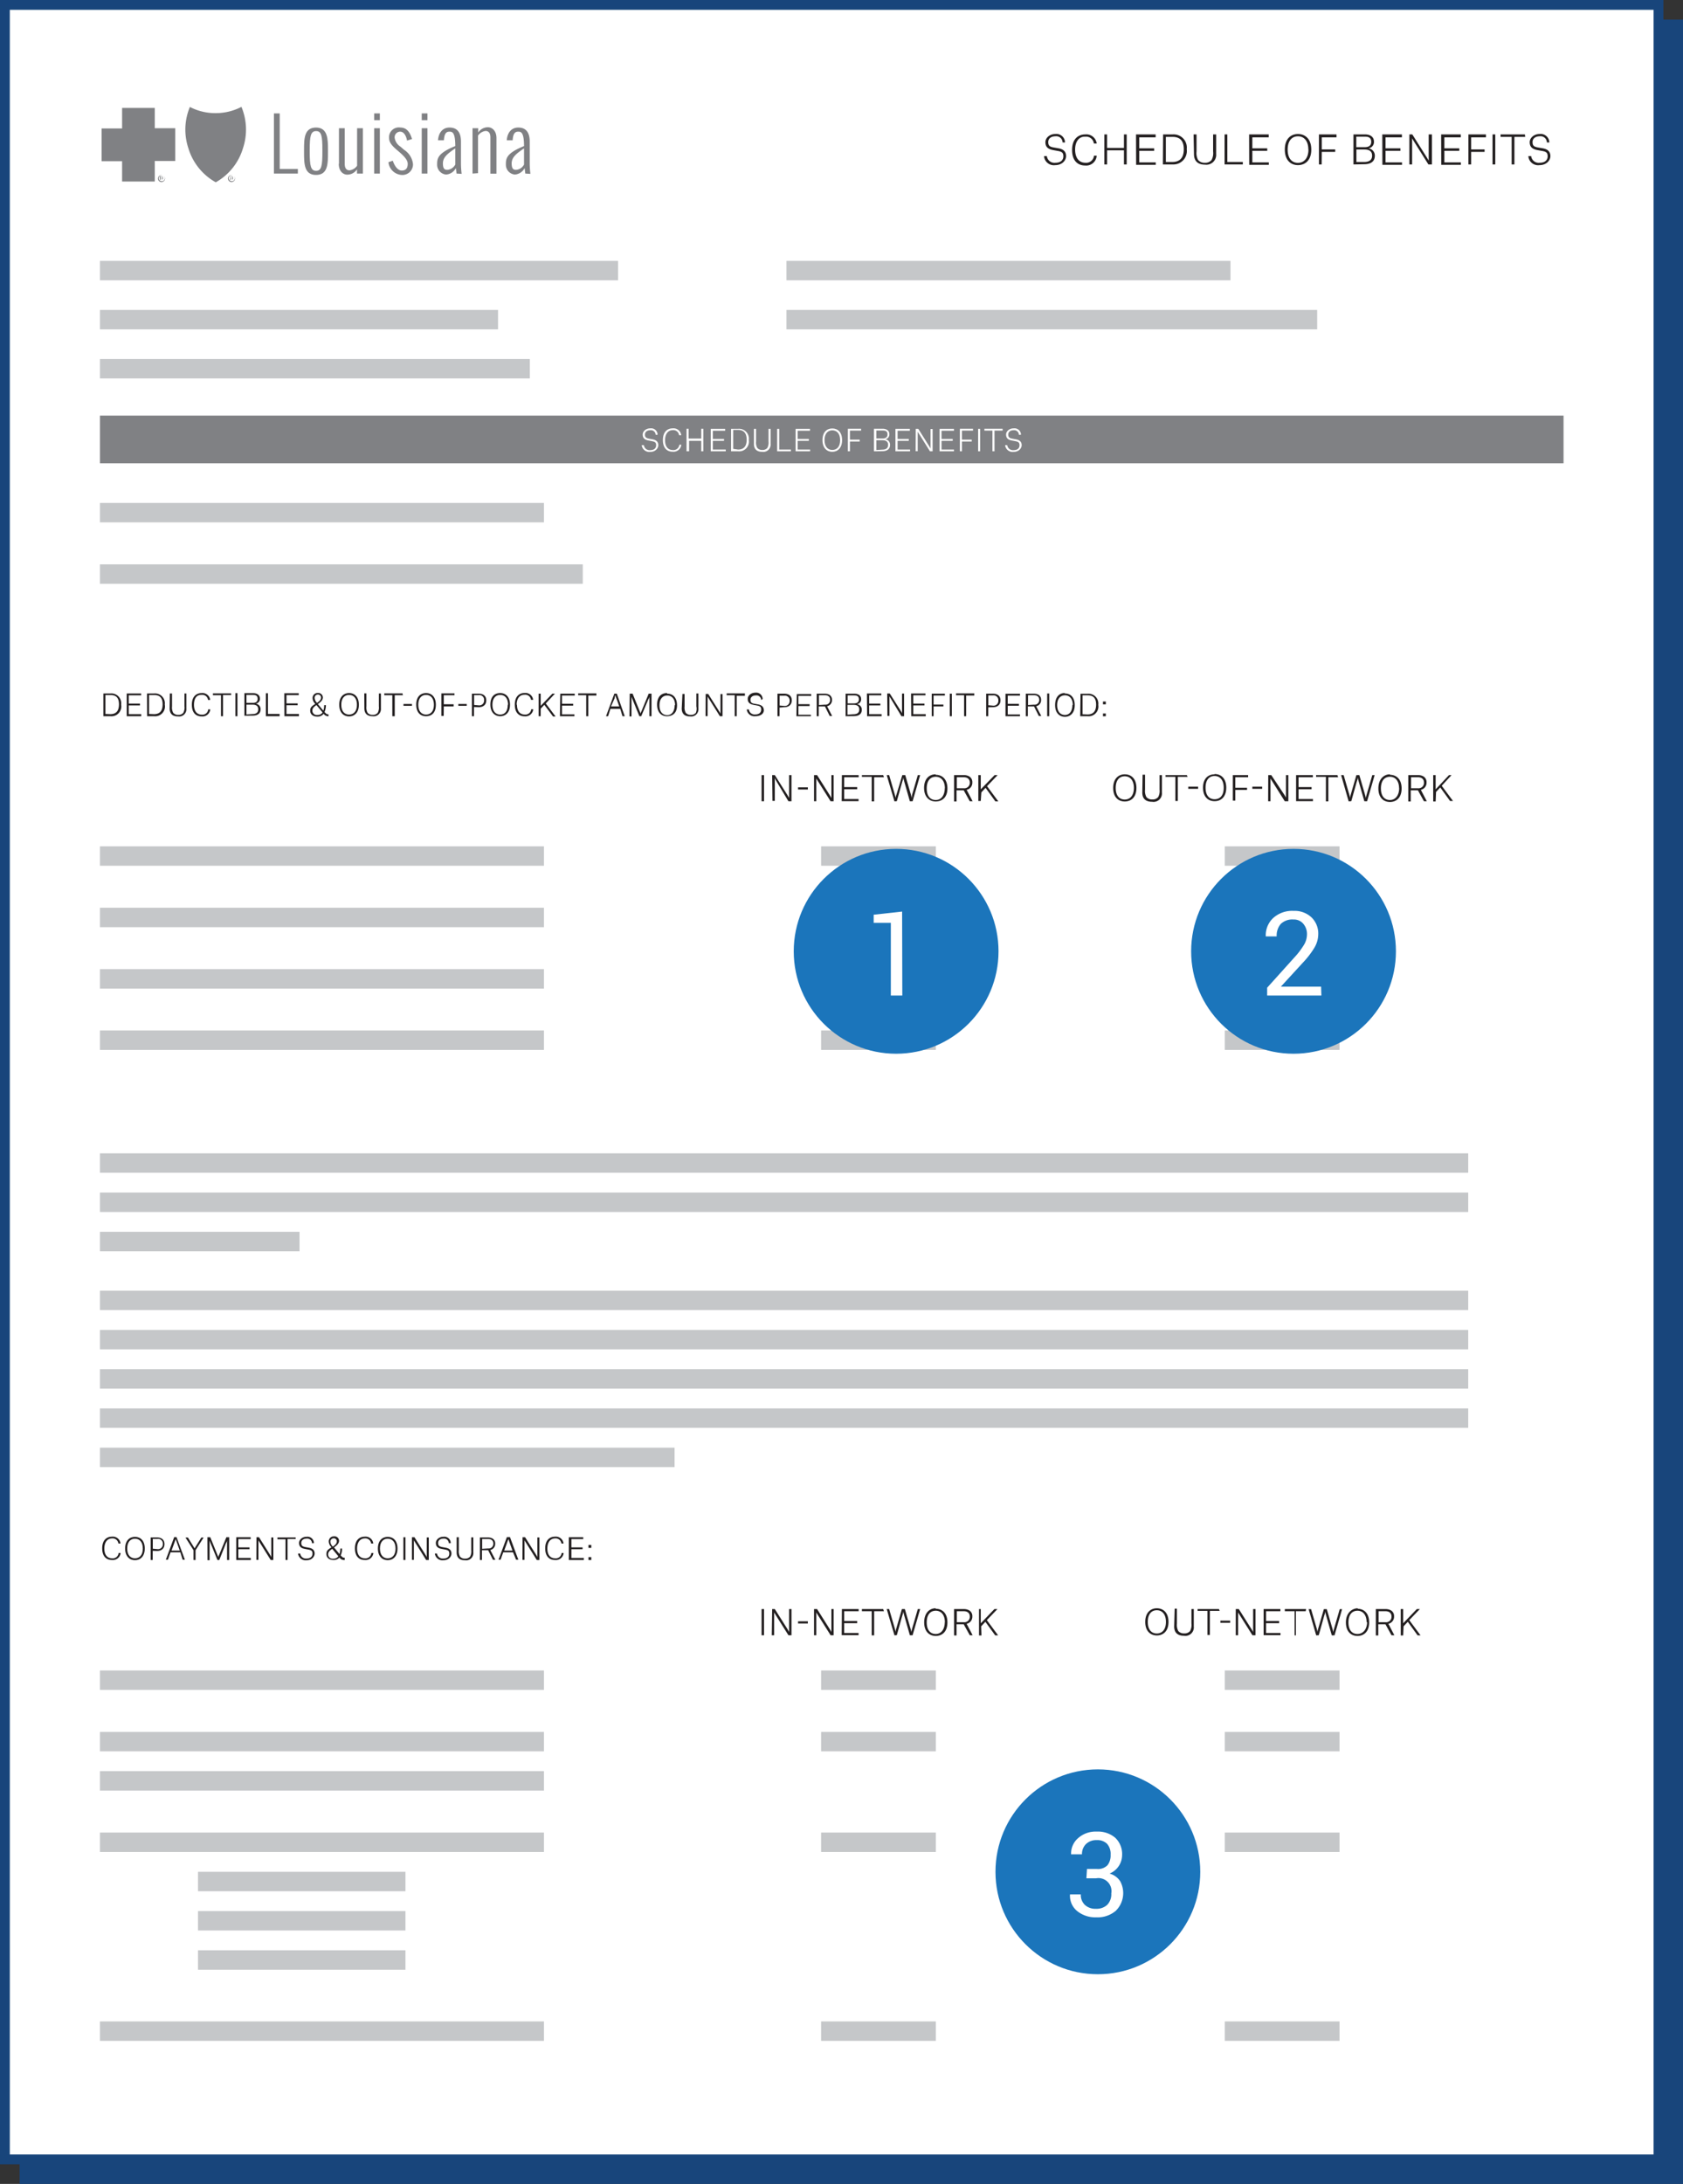 <svg id="Layer_1" data-name="Layer 1" xmlns="http://www.w3.org/2000/svg" viewBox="0 0 171.6 222.59">
  <rect x="0" y="0" width="171.6" height="222.59" fill="#333333" stroke="none"/>
  <defs>
    <style>
      .cls-1 {
        fill: #18457b;
      }

      .cls-2 {
        fill: #fff;
      }

      .cls-3 {
        fill: #231f20;
      }

      .cls-4 {
        fill: #808184;
      }

      .cls-5 {
        fill: #c5c7c9;
      }

      .cls-6 {
        fill: #1b75bb;
      }
    </style>
  </defs>
  <title>img_SOB</title>
  <g>
    <rect class="cls-1" x="2" y="2" width="169.6" height="220.59"/>
    <g>
      <rect class="cls-2" x="0.5" y="0.5" width="168.6" height="219.59"/>
      <path class="cls-1" d="M168.6,1V219.59H1V1H168.6m1-1H0V220.59H169.6V0Z"/>
    </g>
    <g>
      <g>
        <path class="cls-3" d="M108.34,14.52a.64.64,0,0,0-.72-.63c-.44,0-.74.22-.74.59s.15.48.55.55l.51.09c.51.09.76.36.76.79s-.39.92-1.11.92a1,1,0,0,1-1.14-.92h.29a.77.77,0,0,0,.86.68c.59,0,.82-.31.82-.66s-.14-.47-.54-.54l-.49-.09c-.6-.11-.8-.38-.8-.81s.43-.83,1-.83a.88.88,0,0,1,1,.86Z"/>
        <path class="cls-3" d="M109.62,15.24c0,.82.37,1.35,1.06,1.35a.79.79,0,0,0,.86-.72h.28a1.07,1.07,0,0,1-1.17,1c-.77,0-1.34-.5-1.34-1.58s.58-1.59,1.35-1.59a1.06,1.06,0,0,1,1.16.93h-.29a.79.79,0,0,0-.86-.7C110,13.89,109.62,14.46,109.62,15.24Z"/>
        <path class="cls-3" d="M112.88,16.76h-.28V13.7h.28v1.38h1.72V13.7h.28v3.06h-.28V15.32h-1.72Z"/>
        <path class="cls-3" d="M115.83,13.7h2V14h-1.67v1.12h1.52v.25h-1.52v1.18h1.68v.25h-2Z"/>
        <path class="cls-3" d="M118.59,13.7h1A1.34,1.34,0,0,1,121,15.2a1.37,1.37,0,0,1-1.43,1.56h-1Zm.94,2.81c.66,0,1.17-.32,1.17-1.3s-.51-1.26-1.16-1.26h-.67v2.56Z"/>
        <path class="cls-3" d="M121.7,13.7H122v1.74a1.48,1.48,0,0,0,.16.87.84.84,0,0,0,.69.28.82.82,0,0,0,.68-.28,1.48,1.48,0,0,0,.16-.87V13.7H124v2a1,1,0,0,1-1.13,1.08c-.68,0-1.13-.31-1.13-1.08Z"/>
        <path class="cls-3" d="M124.86,13.7h.28v2.81h1.58v.25h-1.86Z"/>
        <path class="cls-3" d="M127.36,13.7h2V14h-1.67v1.12h1.52v.25h-1.52v1.18h1.68v.25h-2Z"/>
        <path class="cls-3" d="M132.34,13.66c.72,0,1.36.48,1.36,1.59s-.64,1.58-1.36,1.58S131,16.35,131,15.24,131.63,13.66,132.34,13.66Zm1.06,1.59c0-.9-.45-1.36-1.06-1.36s-1.05.45-1.05,1.36.44,1.35,1.05,1.35S133.41,16.13,133.41,15.24Z"/>
        <path class="cls-3" d="M134.76,16.76h-.28V13.7h1.79V14h-1.5v1.23h1.37v.25h-1.37Z"/>
        <path class="cls-3" d="M138,16.76V13.7h1.19c.5,0,.9.24.9.73a.65.65,0,0,1-.57.69h0a.74.74,0,0,1,.66.74c0,.66-.49.88-1.1.88ZM139.16,15c.34,0,.65-.12.65-.54s-.26-.53-.62-.53h-.9V15Zm-.08,1.51c.53,0,.82-.2.82-.65s-.31-.62-.76-.62h-.84v1.27Z"/>
        <path class="cls-3" d="M140.94,13.7h2V14h-1.67v1.12h1.52v.25h-1.52v1.18h1.68v.25h-2Z"/>
        <path class="cls-3" d="M143.7,13.7H144l1.53,2.43a2.26,2.26,0,0,1,.14.25h0V13.7H146v3.06h-.36l-1.52-2.42a2.68,2.68,0,0,1-.14-.25h0v2.67h-.28Z"/>
        <path class="cls-3" d="M146.94,13.7h2V14h-1.67v1.12h1.52v.25h-1.52v1.18h1.68v.25h-2Z"/>
        <path class="cls-3" d="M150,16.76h-.28V13.7h1.79V14H150v1.23h1.37v.25H150Z"/>
        <path class="cls-3" d="M152.18,13.7h.28v3.06h-.28Z"/>
        <path class="cls-3" d="M155.51,13.95h-1.1v2.81h-.28V13.95H153V13.7h2.48Z"/>
        <path class="cls-3" d="M157.72,14.52a.64.64,0,0,0-.72-.63c-.44,0-.74.22-.74.59s.15.48.55.55l.51.09c.51.09.76.36.76.79s-.39.92-1.11.92a1,1,0,0,1-1.14-.92h.29a.77.77,0,0,0,.86.68c.59,0,.82-.31.82-.66s-.14-.47-.54-.54l-.49-.09c-.6-.11-.8-.38-.8-.81s.43-.83,1-.83a.88.88,0,0,1,1,.86Z"/>
      </g>
      <rect class="cls-4" x="10.19" y="42.36" width="149.23" height="4.86"/>
      <g>
        <path class="cls-2" d="M66.85,44.32a.48.48,0,0,0-.54-.47c-.33,0-.55.17-.55.44s.11.36.41.42l.38.07c.38.07.57.27.57.59s-.29.69-.83.69a.78.78,0,0,1-.86-.69h.22a.58.58,0,0,0,.64.51c.44,0,.61-.23.61-.5s-.11-.35-.4-.41l-.37-.07c-.45-.08-.6-.29-.6-.61s.32-.63.77-.63a.66.66,0,0,1,.75.65Z"/>
        <path class="cls-2" d="M67.81,44.87c0,.62.28,1,.8,1a.59.59,0,0,0,.65-.54h.21a.8.8,0,0,1-.88.71c-.58,0-1-.37-1-1.19s.44-1.19,1-1.19a.79.79,0,0,1,.87.7h-.22a.59.59,0,0,0-.65-.52C68.08,43.85,67.81,44.28,67.81,44.87Z"/>
        <path class="cls-2" d="M70.26,46H70v-2.3h.21v1h1.29v-1h.21V46h-.21V44.93H70.26Z"/>
        <path class="cls-2" d="M72.47,43.71h1.47v.19H72.68v.84h1.14v.19H72.68v.89H74V46H72.47Z"/>
        <path class="cls-2" d="M74.54,43.71h.72a1,1,0,0,1,1.09,1.13A1,1,0,0,1,75.27,46h-.73Zm.71,2.11c.5,0,.88-.24.88-1s-.38-1-.87-1h-.5v1.93Z"/>
        <path class="cls-2" d="M76.87,43.71h.22V45a1.12,1.12,0,0,0,.12.65.63.63,0,0,0,.52.21.61.61,0,0,0,.51-.21,1.12,1.12,0,0,0,.12-.65V43.71h.21v1.53a.74.74,0,0,1-.85.81c-.51,0-.85-.23-.85-.81Z"/>
        <path class="cls-2" d="M79.24,43.71h.21v2.11h1.19V46h-1.4Z"/>
        <path class="cls-2" d="M81.12,43.71h1.47v.19H81.33v.84h1.14v.19H81.33v.89H82.6V46H81.12Z"/>
        <path class="cls-2" d="M84.86,43.67c.54,0,1,.36,1,1.19s-.48,1.19-1,1.19-1-.36-1-1.19S84.32,43.67,84.86,43.67Zm.8,1.19c0-.67-.34-1-.8-1s-.79.34-.79,1,.33,1,.79,1S85.66,45.54,85.66,44.87Z"/>
        <path class="cls-2" d="M86.66,46h-.21v-2.3H87.8v.19H86.66v.92h1V45h-1Z"/>
        <path class="cls-2" d="M89.11,46v-2.3H90c.37,0,.68.18.68.55a.49.49,0,0,1-.43.52h0a.56.56,0,0,1,.5.56c0,.5-.37.66-.83.66ZM90,44.69c.25,0,.49-.09.49-.41s-.19-.4-.46-.4h-.68v.81Zm-.06,1.14c.4,0,.61-.15.61-.49s-.23-.47-.57-.47h-.63v1Z"/>
        <path class="cls-2" d="M91.3,43.71h1.47v.19H91.52v.84h1.14v.19H91.52v.89h1.27V46H91.3Z"/>
        <path class="cls-2" d="M93.37,43.71h.26l1.15,1.83a1.72,1.72,0,0,1,.1.19h0v-2h.21V46h-.27l-1.14-1.82a2.08,2.08,0,0,1-.11-.19h0v2h-.21Z"/>
        <path class="cls-2" d="M95.8,43.71h1.47v.19H96v.84h1.14v.19H96v.89h1.27V46H95.8Z"/>
        <path class="cls-2" d="M98.08,46h-.21v-2.3h1.34v.19H98.08v.92h1V45h-1Z"/>
        <path class="cls-2" d="M99.73,43.71h.21V46h-.21Z"/>
        <path class="cls-2" d="M102.23,43.89h-.83V46h-.21V43.89h-.82v-.19h1.86Z"/>
        <path class="cls-2" d="M103.89,44.32a.48.48,0,0,0-.54-.47c-.33,0-.55.17-.55.44s.11.36.42.42l.38.07c.38.07.57.27.57.59s-.29.69-.83.69a.78.78,0,0,1-.86-.69h.22a.58.58,0,0,0,.64.51c.45,0,.61-.23.61-.5s-.11-.35-.4-.41l-.37-.07c-.45-.08-.6-.29-.6-.61s.32-.63.77-.63a.66.66,0,0,1,.75.65Z"/>
      </g>
      <rect class="cls-5" x="10.19" y="86.26" width="45.27" height="1.98"/>
      <rect class="cls-5" x="10.19" y="92.52" width="45.27" height="1.98"/>
      <rect class="cls-5" x="10.19" y="105.03" width="45.27" height="1.98"/>
      <rect class="cls-5" x="10.19" y="98.78" width="45.27" height="1.98"/>
      <rect class="cls-5" x="83.72" y="86.26" width="11.7" height="1.98"/>
      <rect class="cls-5" x="83.72" y="92.52" width="11.7" height="1.98"/>
      <rect class="cls-5" x="83.72" y="105.03" width="11.7" height="1.98"/>
      <rect class="cls-5" x="83.72" y="98.78" width="11.7" height="1.98"/>
      <rect class="cls-5" x="124.88" y="86.26" width="11.7" height="1.98"/>
      <rect class="cls-5" x="124.88" y="92.52" width="11.7" height="1.98"/>
      <rect class="cls-5" x="124.88" y="105.03" width="11.7" height="1.98"/>
      <rect class="cls-5" x="124.88" y="98.78" width="11.7" height="1.98"/>
      <path class="cls-3" d="M77.65,79h.25v2.67h-.25Zm1.08,0H79l1.34,2.12a1.93,1.93,0,0,1,.12.22h0V79h.24v2.67h-.31L79.1,79.52A2.43,2.43,0,0,1,79,79.3h0v2.33h-.24Zm2.64,1.25h1v.22h-1ZM83,79h.31l1.34,2.12a1.93,1.93,0,0,1,.12.22h0V79H85v2.67h-.31l-1.33-2.11a2.43,2.43,0,0,1-.13-.22h0v2.33H83Zm2.84,0h1.71v.22H86.07v1H87.4v.22H86.07v1h1.47v.22H85.82Zm4.29.22h-1v2.46h-.25V79.18h-1V79h2.17Zm1.07,2.46L90.41,79h.25l.58,2a2.45,2.45,0,0,1,.07.32h0A2.45,2.45,0,0,1,91.4,81L92,79h.3l.58,2c.05.19.08.33.08.33h0A3.25,3.25,0,0,1,93,81l.58-2h.24l-.77,2.67h-.28l-.57-2a4.12,4.12,0,0,1-.1-.42h0s0,.15-.1.41l-.56,2Zm4.21-2.71c.63,0,1.19.42,1.19,1.39S96,81.69,95.4,81.69s-1.18-.42-1.18-1.38S94.77,78.92,95.4,78.92Zm.93,1.39c0-.78-.39-1.19-.93-1.19s-.92.39-.92,1.19.38,1.18.92,1.18S96.33,81.09,96.33,80.31Zm1.92.19h-.73v1.14h-.25V79h1a1.11,1.11,0,0,1,.52.12.67.67,0,0,1,.34.63.73.73,0,0,1-.58.75h0l.61,1.17h-.29Zm0-.21a.55.55,0,0,0,.62-.58c0-.35-.24-.54-.61-.54h-.71v1.12ZM100,81.64h-.25V79H100v1.45L101.41,79h.31l-1.08,1.13,1.15,1.55h-.3l-1-1.38-.43.46Z"/>
      <path class="cls-3" d="M114.68,78.92c.63,0,1.19.42,1.19,1.39s-.56,1.38-1.19,1.38-1.18-.42-1.18-1.38S114.06,78.92,114.68,78.92Zm.93,1.39c0-.78-.39-1.19-.93-1.19s-.92.39-.92,1.19.38,1.18.92,1.18S115.61,81.09,115.61,80.31Zm.89-1.35h.25v1.52a1.3,1.3,0,0,0,.14.76.73.73,0,0,0,.6.24.71.71,0,0,0,.6-.24,1.3,1.3,0,0,0,.14-.76V79h.24v1.78a.86.86,0,0,1-1,.94c-.6,0-1-.27-1-.94Zm4.59.22h-1v2.46h-.25V79.18h-1V79h2.17Zm.07,1h1v.22h-1Zm2.68-1.29c.63,0,1.19.42,1.19,1.39s-.56,1.38-1.19,1.38-1.18-.42-1.18-1.38S123.22,78.92,123.84,78.92Zm.93,1.39c0-.78-.39-1.19-.93-1.19s-.92.39-.92,1.19.38,1.18.92,1.18S124.77,81.09,124.77,80.31Zm1.18,1.32h-.25V79h1.56v.22h-1.31v1.07h1.2v.22h-1.2Zm1.74-1.42h1v.22h-1ZM129.31,79h.31L131,81.08a1.93,1.93,0,0,1,.12.22h0V79h.24v2.67H131l-1.33-2.11a2.43,2.43,0,0,1-.13-.22h0v2.33h-.24Zm2.84,0h1.71v.22H132.4v1h1.33v.22H132.4v1h1.47v.22h-1.72Zm4.29.22h-1v2.46h-.25V79.18h-1V79h2.17Zm1.07,2.46L136.74,79H137l.58,2a2.45,2.45,0,0,1,.07.32h0a2.45,2.45,0,0,1,.07-.32l.58-2h.3l.58,2c.05.19.08.33.08.33h0a3.25,3.25,0,0,1,.08-.33l.58-2h.24l-.77,2.67h-.28l-.57-2a4.12,4.12,0,0,1-.1-.42h0s0,.15-.1.41l-.56,2Zm4.21-2.71c.63,0,1.19.42,1.19,1.39s-.56,1.38-1.19,1.38-1.18-.42-1.18-1.38S141.1,78.92,141.73,78.92Zm.93,1.39c0-.78-.39-1.19-.93-1.19s-.92.39-.92,1.19.38,1.18.92,1.18S142.66,81.09,142.66,80.31Zm1.92.19h-.73v1.14h-.25V79h1a1.11,1.11,0,0,1,.52.12.67.67,0,0,1,.34.63.73.73,0,0,1-.58.75h0l.61,1.17h-.29Zm0-.21a.55.55,0,0,0,.62-.58c0-.35-.24-.54-.61-.54h-.71v1.12Zm1.81,1.35h-.25V79h.25v1.45L147.74,79H148L147,80.09l1.15,1.55h-.3l-1-1.38-.43.46Z"/>
      <rect class="cls-5" x="10.19" y="117.55" width="139.51" height="1.98"/>
      <rect class="cls-5" x="10.19" y="121.55" width="139.51" height="1.98"/>
      <rect class="cls-5" x="10.19" y="125.55" width="20.35" height="1.98"/>
      <rect class="cls-5" x="10.19" y="131.55" width="139.51" height="1.98"/>
      <rect class="cls-5" x="10.19" y="135.55" width="139.51" height="1.98"/>
      <rect class="cls-5" x="10.19" y="139.55" width="139.51" height="1.98"/>
      <rect class="cls-5" x="10.19" y="143.55" width="139.51" height="1.98"/>
      <rect class="cls-5" x="10.19" y="147.55" width="58.59" height="1.98"/>
      <rect class="cls-5" x="10.19" y="51.26" width="45.27" height="1.98"/>
      <rect class="cls-5" x="10.19" y="57.52" width="49.23" height="1.98"/>
      <rect class="cls-5" x="10.19" y="170.26" width="45.27" height="1.98"/>
      <rect class="cls-5" x="10.19" y="176.52" width="45.27" height="1.98"/>
      <rect class="cls-5" x="10.19" y="206.03" width="45.27" height="1.98"/>
      <rect class="cls-5" x="10.19" y="186.78" width="45.27" height="1.98"/>
      <rect class="cls-5" x="83.72" y="170.26" width="11.7" height="1.98"/>
      <rect class="cls-5" x="83.72" y="176.52" width="11.7" height="1.98"/>
      <rect class="cls-5" x="83.72" y="206.03" width="11.7" height="1.98"/>
      <rect class="cls-5" x="83.72" y="186.78" width="11.7" height="1.98"/>
      <rect class="cls-5" x="124.88" y="170.26" width="11.7" height="1.98"/>
      <rect class="cls-5" x="124.88" y="176.52" width="11.7" height="1.98"/>
      <rect class="cls-5" x="124.88" y="206.03" width="11.7" height="1.98"/>
      <rect class="cls-5" x="124.88" y="186.78" width="11.7" height="1.98"/>
      <path class="cls-3" d="M77.65,164h.25v2.67h-.25Zm1.08,0H79l1.34,2.12a1.93,1.93,0,0,1,.12.22h0V164h.24v2.67h-.31l-1.33-2.11a2.43,2.43,0,0,1-.13-.22h0v2.33h-.24Zm2.64,1.25h1v.22h-1ZM83,164h.31l1.34,2.12a1.93,1.93,0,0,1,.12.22h0V164H85v2.67h-.31l-1.33-2.11a2.43,2.43,0,0,1-.13-.22h0v2.33H83Zm2.84,0h1.71v.22H86.07v1H87.4v.22H86.07v1h1.47v.22H85.82Zm4.29.22h-1v2.46h-.25v-2.46h-1V164h2.17Zm1.07,2.46L90.41,164h.25l.58,2a2.45,2.45,0,0,1,.07.32h0a2.45,2.45,0,0,1,.07-.32l.58-2h.3l.58,2c.05.19.08.33.08.33h0A3.25,3.25,0,0,1,93,166l.58-2h.24l-.77,2.67h-.28l-.57-2a4.12,4.12,0,0,1-.1-.42h0s0,.15-.1.41l-.56,2Zm4.21-2.71c.63,0,1.19.42,1.19,1.39s-.56,1.38-1.19,1.38-1.18-.42-1.18-1.38S94.77,163.92,95.4,163.92Zm.93,1.39c0-.78-.39-1.19-.93-1.19s-.92.39-.92,1.19.38,1.18.92,1.18S96.33,166.09,96.33,165.31Zm1.92.19h-.73v1.14h-.25V164h1a1.11,1.11,0,0,1,.52.12.67.67,0,0,1,.34.63.73.73,0,0,1-.58.75h0l.61,1.17h-.29Zm0-.21a.55.55,0,0,0,.62-.58c0-.35-.24-.54-.61-.54h-.71v1.12Zm1.81,1.35h-.25V164H100v1.45l1.39-1.45h.31l-1.08,1.13,1.15,1.55h-.3l-1-1.38-.43.46Z"/>
      <path class="cls-3" d="M117.95,163.92c.63,0,1.19.42,1.19,1.39s-.56,1.38-1.19,1.38-1.18-.42-1.18-1.38S117.33,163.92,117.95,163.92Zm.93,1.39c0-.78-.39-1.19-.93-1.19s-.92.39-.92,1.19.38,1.18.92,1.18S118.88,166.09,118.88,165.31Zm.89-1.35H120v1.52a1.3,1.3,0,0,0,.14.76.73.73,0,0,0,.6.24.71.71,0,0,0,.6-.24,1.3,1.3,0,0,0,.14-.76V164h.24v1.78a.86.86,0,0,1-1,.94c-.6,0-1-.27-1-.94Zm4.59.22h-1v2.46h-.25v-2.46h-1V164h2.17Zm.07,1h1v.22h-1ZM126,164h.31l1.34,2.12a1.93,1.93,0,0,1,.12.22h0V164h.24v2.67h-.31l-1.33-2.11a2.43,2.43,0,0,1-.13-.22h0v2.33H126Zm2.84,0h1.71v.22h-1.46v1h1.33v.22h-1.33v1h1.47v.22h-1.72Zm4.29.22h-1v2.46H132v-2.46h-1V164h2.17Zm1.07,2.46-.77-2.67h.25l.58,2a2.45,2.45,0,0,1,.07.32h0a2.45,2.45,0,0,1,.07-.32l.58-2h.3l.58,2c.05.19.08.33.08.33h0a3.25,3.25,0,0,1,.08-.33l.58-2h.24l-.77,2.67h-.28l-.57-2a4.12,4.12,0,0,1-.1-.42h0s0,.15-.1.41l-.56,2Zm4.21-2.71c.63,0,1.19.42,1.19,1.39s-.56,1.38-1.19,1.38-1.18-.42-1.18-1.38S137.84,163.92,138.46,163.92Zm.93,1.39c0-.78-.39-1.19-.93-1.19s-.92.39-.92,1.19.38,1.18.92,1.18S139.39,166.09,139.39,165.31Zm1.92.19h-.73v1.14h-.25V164h1a1.11,1.11,0,0,1,.52.12.67.67,0,0,1,.34.63.73.73,0,0,1-.58.75h0l.61,1.17h-.29Zm0-.21a.55.55,0,0,0,.62-.58c0-.35-.24-.54-.61-.54h-.71v1.12Zm1.81,1.35h-.25V164h.25v1.45l1.39-1.45h.31l-1.08,1.13,1.15,1.55h-.3l-1-1.38-.43.46Z"/>
      <rect class="cls-5" x="10.19" y="180.52" width="45.27" height="1.98"/>
      <rect class="cls-5" x="20.19" y="198.78" width="21.15" height="1.98"/>
      <rect class="cls-5" x="20.19" y="194.78" width="21.15" height="1.98"/>
      <rect class="cls-5" x="20.19" y="190.78" width="21.15" height="1.98"/>
      <rect class="cls-5" x="10.19" y="26.59" width="52.83" height="1.98"/>
      <rect class="cls-5" x="10.19" y="36.59" width="43.83" height="1.98"/>
      <rect class="cls-5" x="10.19" y="31.59" width="40.59" height="1.98"/>
      <rect class="cls-5" x="80.19" y="26.59" width="45.27" height="1.98"/>
      <rect class="cls-5" x="80.19" y="31.59" width="54.11" height="1.98"/>
      <path class="cls-3" d="M10.54,70.68h.72a1,1,0,0,1,1.09,1.13A1,1,0,0,1,11.27,73h-.73Zm.71,2.11c.5,0,.88-.24.88-1s-.38-.95-.87-.95h-.51v1.93Zm1.67-2.11h1.47v.19H13.13v.84h1.14v.19H13.13v.89H14.4V73H12.92Zm2.07,0h.72a1,1,0,0,1,1.09,1.13A1,1,0,0,1,15.71,73H15Zm.71,2.11c.5,0,.88-.24.88-1s-.38-.95-.87-.95H15.2v1.93Zm1.62-2.11h.22V72a1.11,1.11,0,0,0,.12.65.63.63,0,0,0,.52.21.61.61,0,0,0,.51-.21,1.11,1.11,0,0,0,.12-.65V70.68H19v1.53a.74.74,0,0,1-.85.81c-.51,0-.85-.23-.85-.81Zm2.46,1.16c0,.62.28,1,.8,1a.59.59,0,0,0,.65-.54h.21a.8.8,0,0,1-.88.72c-.58,0-1-.37-1-1.19s.44-1.19,1-1.19a.79.79,0,0,1,.87.7h-.22a.59.59,0,0,0-.65-.52C20,70.81,19.78,71.24,19.78,71.83Zm3.79-1h-.83V73h-.21V70.86h-.82v-.19h1.86Zm.43-.19h.21V73H24Zm.92,2.3v-2.3h.9c.37,0,.68.18.68.55a.49.49,0,0,1-.43.52h0a.56.56,0,0,1,.5.56c0,.5-.37.66-.83.66Zm.86-1.31c.26,0,.49-.09.49-.41s-.19-.4-.46-.4h-.68v.81Zm-.06,1.14c.4,0,.61-.15.61-.49s-.23-.47-.57-.47h-.63v1Zm1.39-2.12h.21v2.11h1.19V73h-1.4Zm1.88,0h1.47v.19H29.21v.84h1.14v.19H29.21v.89h1.27V73H29ZM33.45,73a.56.56,0,0,1-.45-.25.77.77,0,0,1-.65.29c-.45,0-.72-.25-.72-.6s.14-.45.52-.7a.84.84,0,0,1-.28-.59.51.51,0,0,1,.54-.52.47.47,0,0,1,.51.45c0,.25-.18.45-.51.68l.43.52.13.15a1.76,1.76,0,0,0,.08-.56h.18a1.81,1.81,0,0,1-.14.7c.2.22.24.24.41.24V73Zm-1.21-1.12c-.27.19-.39.33-.39.55a.44.44,0,0,0,.5.44.61.61,0,0,0,.54-.25l-.14-.17-.48-.58Zm.08-.24c.29-.2.41-.34.41-.54a.3.3,0,0,0-.31-.31.33.33,0,0,0-.34.35A.74.74,0,0,0,32.32,71.63Zm3.27-1c.54,0,1,.36,1,1.19s-.48,1.19-1,1.19-1-.36-1-1.19S35.06,70.64,35.59,70.64Zm.8,1.19c0-.67-.34-1-.8-1s-.79.34-.79,1,.33,1,.79,1S36.39,72.5,36.39,71.84Zm.75-1.16h.22V72a1.11,1.11,0,0,0,.12.65.63.63,0,0,0,.52.21.61.61,0,0,0,.51-.21,1.11,1.11,0,0,0,.12-.65V70.68h.21v1.53A.74.74,0,0,1,38,73c-.51,0-.85-.23-.85-.81Zm3.94.19h-.83V73H40V70.86h-.82v-.19h1.86Zm.06.89H42v.19h-.86Zm2.3-1.11c.54,0,1,.36,1,1.19S44,73,43.44,73s-1-.36-1-1.19S42.91,70.64,43.44,70.64Zm.8,1.19c0-.67-.34-1-.8-1s-.79.34-.79,1,.33,1,.79,1S44.24,72.5,44.24,71.84Zm1,1.14H45v-2.3h1.34v.19H45.25v.92h1V72h-1Zm1.49-1.22h.86v.19h-.86Zm1.6.31V73h-.21v-2.3h.69c.47,0,.77.24.77.68s-.29.7-.78.7Zm.47-.17a.49.49,0,0,0,.56-.53.48.48,0,0,0-.55-.51h-.47v1ZM51,70.64c.54,0,1,.36,1,1.19S51.51,73,51,73s-1-.36-1-1.19S50.44,70.64,51,70.64Zm.8,1.19c0-.67-.34-1-.8-1s-.79.34-.79,1,.33,1,.79,1S51.77,72.5,51.77,71.84Zm.91,0c0,.62.28,1,.8,1a.59.59,0,0,0,.65-.54h.21a.8.8,0,0,1-.88.72c-.58,0-1-.37-1-1.19s.44-1.19,1-1.19a.79.79,0,0,1,.87.7h-.22a.59.59,0,0,0-.65-.52C52.94,70.81,52.68,71.24,52.68,71.83ZM55.13,73h-.21v-2.3h.21v1.24l1.19-1.24h.26l-.93,1,1,1.33h-.26l-.89-1.19-.37.39Zm2-2.3h1.47v.19H57.3v.84h1.14v.19H57.3v.89h1.27V73H57.09Zm3.68.19h-.83V73h-.21V70.86h-.82v-.19h1.86Zm2.43,1.36h-1L62,73h-.21l.85-2.3h.25L63.7,73h-.23Zm-.58-1.06L62.3,72h.84l-.32-.89c-.05-.14-.09-.28-.09-.28h0Zm1.55-.49h.29l.73,1.8c.05.14.09.23.09.23h0s0-.1.08-.23l.74-1.8h.29V73h-.22V71h0s0,.12-.11.29L65.38,73h-.19l-.69-1.69c-.07-.17-.11-.29-.11-.29h0v2h-.21Zm3.82,0c.54,0,1,.36,1,1.19S68.54,73,68,73s-1-.36-1-1.19S67.46,70.64,68,70.64Zm.8,1.19c0-.67-.34-1-.8-1s-.79.34-.79,1,.33,1,.79,1S68.79,72.5,68.79,71.84Zm.75-1.16h.22V72a1.11,1.11,0,0,0,.12.65.63.63,0,0,0,.52.21.61.61,0,0,0,.51-.21A1.11,1.11,0,0,0,71,72V70.68h.21v1.53a.74.74,0,0,1-.85.81c-.51,0-.85-.23-.85-.81Zm2.37,0h.26l1.15,1.82a1.66,1.66,0,0,1,.1.19h0v-2h.21V73h-.27l-1.14-1.82a2.09,2.09,0,0,1-.11-.19h0v2h-.21Zm4,.19h-.83V73h-.21V70.86h-.82v-.19h1.86Zm1.66.43a.48.48,0,0,0-.54-.47c-.33,0-.55.17-.55.44s.11.36.41.41l.38.07c.38.07.57.27.57.6S77.56,73,77,73a.78.78,0,0,1-.86-.69h.22a.58.58,0,0,0,.64.51c.44,0,.61-.23.61-.5s-.11-.35-.4-.41l-.37-.07c-.45-.08-.6-.29-.6-.61s.32-.63.77-.63a.66.66,0,0,1,.75.65Zm1.87.77V73h-.21v-2.3h.69c.47,0,.77.24.77.68s-.29.7-.78.7Zm.47-.17a.49.49,0,0,0,.56-.53.48.48,0,0,0-.55-.51h-.47v1Zm1.29-1.21h1.47v.19H81.41v.84h1.14v.19H81.41v.89h1.27V73H81.2ZM84.11,72h-.63v1h-.21v-2.3h.82a1,1,0,0,1,.45.1.58.58,0,0,1,.29.54.62.62,0,0,1-.5.64h0l.52,1h-.25Zm0-.18a.47.47,0,0,0,.53-.5c0-.3-.21-.46-.53-.46h-.61v1ZM86.22,73v-2.3h.9c.37,0,.68.18.68.55a.49.49,0,0,1-.43.52h0a.56.56,0,0,1,.5.56c0,.5-.37.66-.83.66Zm.86-1.31c.26,0,.49-.09.49-.41s-.19-.4-.46-.4h-.68v.81ZM87,72.8c.4,0,.61-.15.61-.49s-.23-.47-.57-.47h-.63v1Zm1.39-2.12h1.47v.19H88.62v.84h1.14v.19H88.62v.89h1.27V73H88.41Zm2.07,0h.26l1.15,1.82a1.66,1.66,0,0,1,.1.19h0v-2h.21V73h-.27L90.8,71.16a2.09,2.09,0,0,1-.11-.19h0v2h-.21Zm2.43,0h1.47v.19H93.12v.84h1.14v.19H93.12v.89h1.27V73H92.91ZM95.19,73H95v-2.3h1.34v.19H95.19v.92h1V72h-1Zm1.65-2.3h.21V73h-.21Zm2.5.19h-.83V73H98.3V70.86h-.82v-.19h1.86Zm1.42,1.2V73h-.21v-2.3h.69c.47,0,.77.24.77.68s-.29.7-.78.7Zm.47-.17a.49.49,0,0,0,.56-.53.48.48,0,0,0-.55-.51h-.47v1Zm1.29-1.21H104v.19h-1.25v.84h1.14v.19h-1.14v.89H104V73h-1.48ZM105.43,72h-.63v1h-.21v-2.3h.82a1,1,0,0,1,.45.1.58.58,0,0,1,.29.54.62.62,0,0,1-.5.64h0l.52,1h-.25Zm0-.18a.47.47,0,0,0,.53-.5c0-.3-.21-.46-.53-.46h-.61v1Zm1.34-1.14h.21V73h-.21Zm1.81,0c.54,0,1,.36,1,1.19s-.48,1.19-1,1.19-1-.36-1-1.19S108,70.64,108.54,70.64Zm.8,1.19c0-.67-.34-1-.8-1s-.79.34-.79,1,.33,1,.79,1S109.34,72.5,109.34,71.84Zm.79-1.16h.72a1,1,0,0,1,1.09,1.13A1,1,0,0,1,110.87,73h-.73Zm.71,2.11c.5,0,.88-.24.88-1s-.38-.95-.87-.95h-.51v1.93Zm1.58-1.32h.29v.29h-.29Zm0,1.51v-.29h.29V73Z"/>
      <g>
        <path class="cls-3" d="M10.64,157.83c0,.62.28,1,.8,1a.59.59,0,0,0,.65-.54h.21a.8.8,0,0,1-.88.71c-.58,0-1-.37-1-1.19s.44-1.19,1-1.19a.79.79,0,0,1,.87.7h-.22a.59.59,0,0,0-.65-.52C10.9,156.81,10.64,157.24,10.64,157.83Z"/>
        <path class="cls-3" d="M13.76,156.64c.54,0,1,.36,1,1.19s-.48,1.19-1,1.19-1-.36-1-1.19S13.22,156.64,13.76,156.64Zm.8,1.19c0-.67-.34-1-.8-1s-.79.34-.79,1,.33,1,.79,1S14.56,158.5,14.56,157.84Z"/>
        <path class="cls-3" d="M15.57,158.06V159h-.21v-2.3H16c.48,0,.77.24.77.68s-.29.7-.78.7Zm.47-.17a.49.49,0,0,0,.56-.53.48.48,0,0,0-.55-.51h-.47v1Z"/>
        <path class="cls-3" d="M18.39,158.22h-1l-.27.75h-.21l.85-2.3H18l.85,2.3h-.23Zm-.58-1.06-.32.88h.84l-.32-.89c-.05-.14-.09-.28-.09-.28h0Z"/>
        <path class="cls-3" d="M19.73,158l-.82-1.29h.25l.68,1.1h0l.69-1.1h.23L19.94,158v1h-.21Z"/>
        <path class="cls-3" d="M21.15,156.68h.29l.73,1.8.09.23h0s0-.1.08-.23l.74-1.8h.29V159h-.22v-2h0s0,.12-.11.29L22.36,159h-.19l-.69-1.69c-.07-.17-.11-.29-.11-.29h0v2h-.21Z"/>
        <path class="cls-3" d="M24.09,156.68h1.47v.19H24.3v.84h1.14v.19H24.3v.89h1.27V159H24.09Z"/>
        <path class="cls-3" d="M26.15,156.68h.26l1.15,1.83a1.67,1.67,0,0,1,.1.19h0v-2h.21V159h-.27l-1.14-1.82a2.14,2.14,0,0,1-.11-.19h0v2h-.21Z"/>
        <path class="cls-3" d="M30.15,156.86h-.83V159h-.21v-2.11h-.82v-.19h1.86Z"/>
        <path class="cls-3" d="M31.81,157.29a.48.48,0,0,0-.54-.47c-.33,0-.55.17-.55.44s.11.36.41.42l.38.07c.38.07.57.27.57.59s-.29.69-.83.69a.78.78,0,0,1-.86-.69h.22a.58.58,0,0,0,.64.51c.44,0,.61-.23.61-.5s-.11-.35-.4-.41l-.37-.07c-.45-.08-.6-.29-.6-.61s.32-.63.77-.63a.66.66,0,0,1,.75.65Z"/>
        <path class="cls-3" d="M35.06,159a.56.56,0,0,1-.45-.25A.77.77,0,0,1,34,159c-.45,0-.72-.25-.72-.6s.14-.45.52-.7a.84.84,0,0,1-.28-.59.51.51,0,0,1,.54-.52.46.46,0,0,1,.51.45c0,.25-.18.45-.51.68l.43.52.13.15a1.76,1.76,0,0,0,.08-.56h.18a1.82,1.82,0,0,1-.14.7c.2.22.24.24.41.24V159Zm-1.21-1.12c-.27.19-.39.33-.39.55a.44.44,0,0,0,.5.44.61.61,0,0,0,.54-.25l-.14-.17-.48-.58Zm.08-.24c.29-.2.41-.34.41-.54a.3.3,0,0,0-.31-.31.33.33,0,0,0-.34.35A.74.74,0,0,0,33.93,157.63Z"/>
        <path class="cls-3" d="M36.41,157.83c0,.62.28,1,.8,1a.59.59,0,0,0,.65-.54h.21a.8.8,0,0,1-.88.71c-.58,0-1-.37-1-1.19s.44-1.19,1-1.19a.79.79,0,0,1,.87.7h-.22a.59.59,0,0,0-.65-.52C36.68,156.81,36.41,157.24,36.41,157.83Z"/>
        <path class="cls-3" d="M39.53,156.64c.54,0,1,.36,1,1.19s-.48,1.19-1,1.19-1-.36-1-1.19S39,156.64,39.53,156.64Zm.8,1.19c0-.67-.34-1-.8-1s-.79.34-.79,1,.33,1,.79,1S40.33,158.5,40.33,157.84Z"/>
        <path class="cls-3" d="M41.13,156.68h.21V159h-.21Z"/>
        <path class="cls-3" d="M42,156.68h.26l1.15,1.83a1.67,1.67,0,0,1,.1.19h0v-2h.21V159h-.27l-1.14-1.82a2.14,2.14,0,0,1-.11-.19h0v2H42Z"/>
        <path class="cls-3" d="M45.76,157.29a.48.48,0,0,0-.54-.47c-.33,0-.55.17-.55.44s.11.36.41.42l.38.07c.38.07.57.27.57.59s-.29.69-.83.69a.78.78,0,0,1-.86-.69h.22a.58.58,0,0,0,.64.51c.44,0,.61-.23.61-.5s-.11-.35-.4-.41l-.37-.07c-.45-.08-.6-.29-.6-.61s.32-.63.77-.63a.66.66,0,0,1,.75.65Z"/>
        <path class="cls-3" d="M46.56,156.68h.22V158a1.12,1.12,0,0,0,.12.65.63.63,0,0,0,.52.21.61.61,0,0,0,.51-.21,1.12,1.12,0,0,0,.12-.65v-1.31h.21v1.53a.74.74,0,0,1-.85.81c-.51,0-.85-.23-.85-.81Z"/>
        <path class="cls-3" d="M49.77,158h-.63v1h-.21v-2.3h.82a1,1,0,0,1,.45.1.57.57,0,0,1,.29.54.63.63,0,0,1-.5.64h0l.52,1h-.25Zm0-.18a.47.47,0,0,0,.53-.5c0-.3-.21-.46-.53-.46h-.61v1Z"/>
        <path class="cls-3" d="M52.31,158.22h-1l-.27.75h-.21l.85-2.3H52l.85,2.3h-.23Zm-.58-1.06-.32.88h.84l-.32-.89c-.05-.14-.09-.28-.09-.28h0Z"/>
        <path class="cls-3" d="M53.28,156.68h.26l1.15,1.83a1.67,1.67,0,0,1,.1.19h0v-2H55V159h-.27l-1.14-1.82a2.14,2.14,0,0,1-.11-.19h0v2h-.21Z"/>
        <path class="cls-3" d="M55.81,157.83c0,.62.28,1,.8,1a.59.59,0,0,0,.65-.54h.21a.8.8,0,0,1-.88.71c-.58,0-1-.37-1-1.19s.44-1.19,1-1.19a.79.79,0,0,1,.87.7h-.22a.59.59,0,0,0-.65-.52C56.08,156.81,55.81,157.24,55.81,157.83Z"/>
        <path class="cls-3" d="M58,156.68h1.47v.19H58.26v.84H59.4v.19H58.26v.89h1.27V159H58Z"/>
        <path class="cls-3" d="M60,157.47h.29v.29H60ZM60,159v-.29h.29V159Z"/>
      </g>
      <g>
        <path class="cls-4" d="M16.72,17.94a.3.3,0,0,1,.09.22.3.3,0,0,1-.09.22.31.31,0,0,1-.44,0,.3.3,0,0,1-.09-.22.31.31,0,0,1,.53-.22m0,0a.36.36,0,0,0-.61.25.35.35,0,0,0,.1.26.36.36,0,0,0,.51,0,.35.35,0,0,0,.11-.26.34.34,0,0,0-.11-.25m-.2.24h-.13V18h.14a.06.06,0,0,1,0,.06.06.06,0,0,1,0,.06m-.2.21h.07V18.2h.13a.1.1,0,0,1,0,.09v0h.07v-.08a.11.11,0,0,0,0-.06.1.1,0,0,0-.07,0l.06,0a.09.09,0,0,0,0-.08.1.1,0,0,0-.06-.1h-.25Z"/>
        <path class="cls-4" d="M23.86,17.94a.3.3,0,0,1,.09.22.3.3,0,0,1-.09.22.31.31,0,1,1,0-.44m0,0a.36.36,0,0,0-.61.25.35.35,0,0,0,.1.26.36.36,0,0,0,.51,0,.35.35,0,0,0,.11-.26.34.34,0,0,0-.11-.25m-.2.24h-.13V18h.14a.06.06,0,0,1,0,.06.06.06,0,0,1,0,.06m-.2.21h.07V18.2h.13a.1.1,0,0,1,0,.09v0h.07v-.08a.11.11,0,0,0,0-.06.1.1,0,0,0-.07,0l.06,0a.08.08,0,0,0,0-.08.1.1,0,0,0-.06-.1H23.5Z"/>
        <path class="cls-4" d="M15.78,13.07V11H12.45v2.09H10.36v3.34h2.09V18.5h3.33V16.41h2.09V13.07Z"/>
        <path class="cls-4" d="M24.6,10.9a5.65,5.65,0,0,1-2.62.63,5.58,5.58,0,0,1-2.62-.63,6,6,0,0,0-.15,4.22A5.92,5.92,0,0,0,22,18.58a5.92,5.92,0,0,0,2.77-3.46,6,6,0,0,0-.15-4.22"/>
      </g>
      <polygon class="cls-4" points="27.93 17.69 27.93 11.56 28.52 11.56 28.52 17.22 30.37 17.22 30.37 17.69 27.93 17.69"/>
      <path class="cls-4" d="M31.58,15.26v.24c0,1.39.1,1.91.65,1.91s.64-.52.64-1.91v-.24c0-1.36-.08-1.9-.64-1.9s-.65.54-.65,1.9M31,15.5v-.24C31,14.18,31,13,32.22,13s1.22,1.22,1.22,2.29v.24c0,1.16,0,2.3-1.22,2.3S31,16.66,31,15.5"/>
      <path class="cls-4" d="M34.56,16.7V13.07h.59v3.64c0,.49.22.65.49.65a1.1,1.1,0,0,0,.77-.47V13.07H37v4.62H36.4v-.43a1.18,1.18,0,0,1-1,.54c-.41,0-.86-.35-.86-1.1"/>
      <path class="cls-4" d="M38.15,17.69h.58V13.07h-.58Zm0-5.44h.58v-.69h-.58Z"/>
      <path class="cls-4" d="M39.61,16.53l.44-.15c.13.4.44,1,.91,1s.61-.29.61-.69-.41-.8-.79-1.14l-.34-.29c-.41-.36-.77-.71-.77-1.19A1,1,0,0,1,40.83,13c.69,0,1,.57,1.18,1.17l-.51.16c-.06-.38-.27-.91-.7-.91a.57.57,0,0,0-.56.63,1.28,1.28,0,0,0,.58.89l.37.32a2,2,0,0,1,.92,1.46,1.08,1.08,0,0,1-1.17,1.11,1.45,1.45,0,0,1-1.33-1.26"/>
      <path class="cls-4" d="M43,17.69h.58V13.07H43Zm0-5.44h.58v-.69H43Z"/>
      <path class="cls-4" d="M46.42,16.75V15.12c-.8.55-1.26.91-1.26,1.54s.25.65.47.65a1,1,0,0,0,.8-.56m.12.94-.07-.56a1.21,1.21,0,0,1-1,.66,1,1,0,0,1-.91-1c0-.6,0-1.16,1.85-1.9v0c0-1.35-.28-1.47-.57-1.47s-.54.09-.59.88v0h-.6c.06-.81.5-1.3,1.17-1.3,1,0,1.17.8,1.17,1.44v2.22a9.1,9.1,0,0,0,.07,1.06Z"/>
      <path class="cls-4" d="M48.18,17.69V13.07h.58v.44a1.17,1.17,0,0,1,1-.54c.41,0,.86.36.86,1.1v3.63H50V14c0-.49-.22-.65-.49-.65a1.1,1.1,0,0,0-.77.47v3.83Z"/>
      <path class="cls-4" d="M53.43,16.75V15.12c-.8.55-1.26.91-1.26,1.54s.25.65.47.65a1,1,0,0,0,.8-.56m.12.94-.07-.56a1.21,1.21,0,0,1-1,.66,1,1,0,0,1-.91-1c0-.6,0-1.16,1.85-1.9v0c0-1.35-.28-1.47-.57-1.47s-.54.09-.59.88v0h-.6c.06-.81.5-1.3,1.17-1.3,1,0,1.17.8,1.17,1.44v2.22a9.1,9.1,0,0,0,.07,1.06Z"/>
    </g>
    <g>
      <g>
        <circle class="cls-6" cx="91.37" cy="96.96" r="10.44"/>
        <path class="cls-2" d="M92,101.47H90.83V94.06l-1.75,0v-.83l2.9-.32Z"/>
      </g>
      <g>
        <circle class="cls-6" cx="131.89" cy="96.96" r="10.44"/>
        <path class="cls-2" d="M134.73,101.47H129.2v-.8l2.79-3.1a7.84,7.84,0,0,0,1-1.33,2.09,2.09,0,0,0,.27-1,1.6,1.6,0,0,0-.37-1.08,1.23,1.23,0,0,0-1-.44,1.69,1.69,0,0,0-1.3.45,1.81,1.81,0,0,0-.42,1.27h-1.11v0a2.4,2.4,0,0,1,.73-1.85,2.88,2.88,0,0,1,2.11-.75,2.5,2.5,0,0,1,1.83.67,2.29,2.29,0,0,1,.68,1.71,2.73,2.73,0,0,1-.41,1.4,9,9,0,0,1-1.16,1.5l-2.24,2.44v0h4.1Z"/>
      </g>
      <g>
        <circle class="cls-6" cx="111.94" cy="190.78" r="10.44"/>
        <path class="cls-2" d="M110.83,190.49h1a1.34,1.34,0,0,0,1.09-.38,1.62,1.62,0,0,0,.32-1.07,1.55,1.55,0,0,0-.36-1.11,1.41,1.41,0,0,0-1.07-.38,1.49,1.49,0,0,0-1.08.4,1.4,1.4,0,0,0-.41,1.05h-1.11v0a2.07,2.07,0,0,1,.7-1.64,2.69,2.69,0,0,1,1.91-.68,2.72,2.72,0,0,1,1.89.63,2.29,2.29,0,0,1,.7,1.8,2.05,2.05,0,0,1-1.28,1.85,1.88,1.88,0,0,1,1.09.79,2.53,2.53,0,0,1-.45,3,2.86,2.86,0,0,1-2,.67,2.94,2.94,0,0,1-1.93-.63,2,2,0,0,1-.74-1.71l0,0h1.1a1.41,1.41,0,0,0,.41,1.07,1.57,1.57,0,0,0,1.13.4,1.6,1.6,0,0,0,1.15-.4,1.55,1.55,0,0,0,.42-1.17,1.33,1.33,0,0,0-1.54-1.54h-1Z"/>
      </g>
    </g>
  </g>
</svg>
